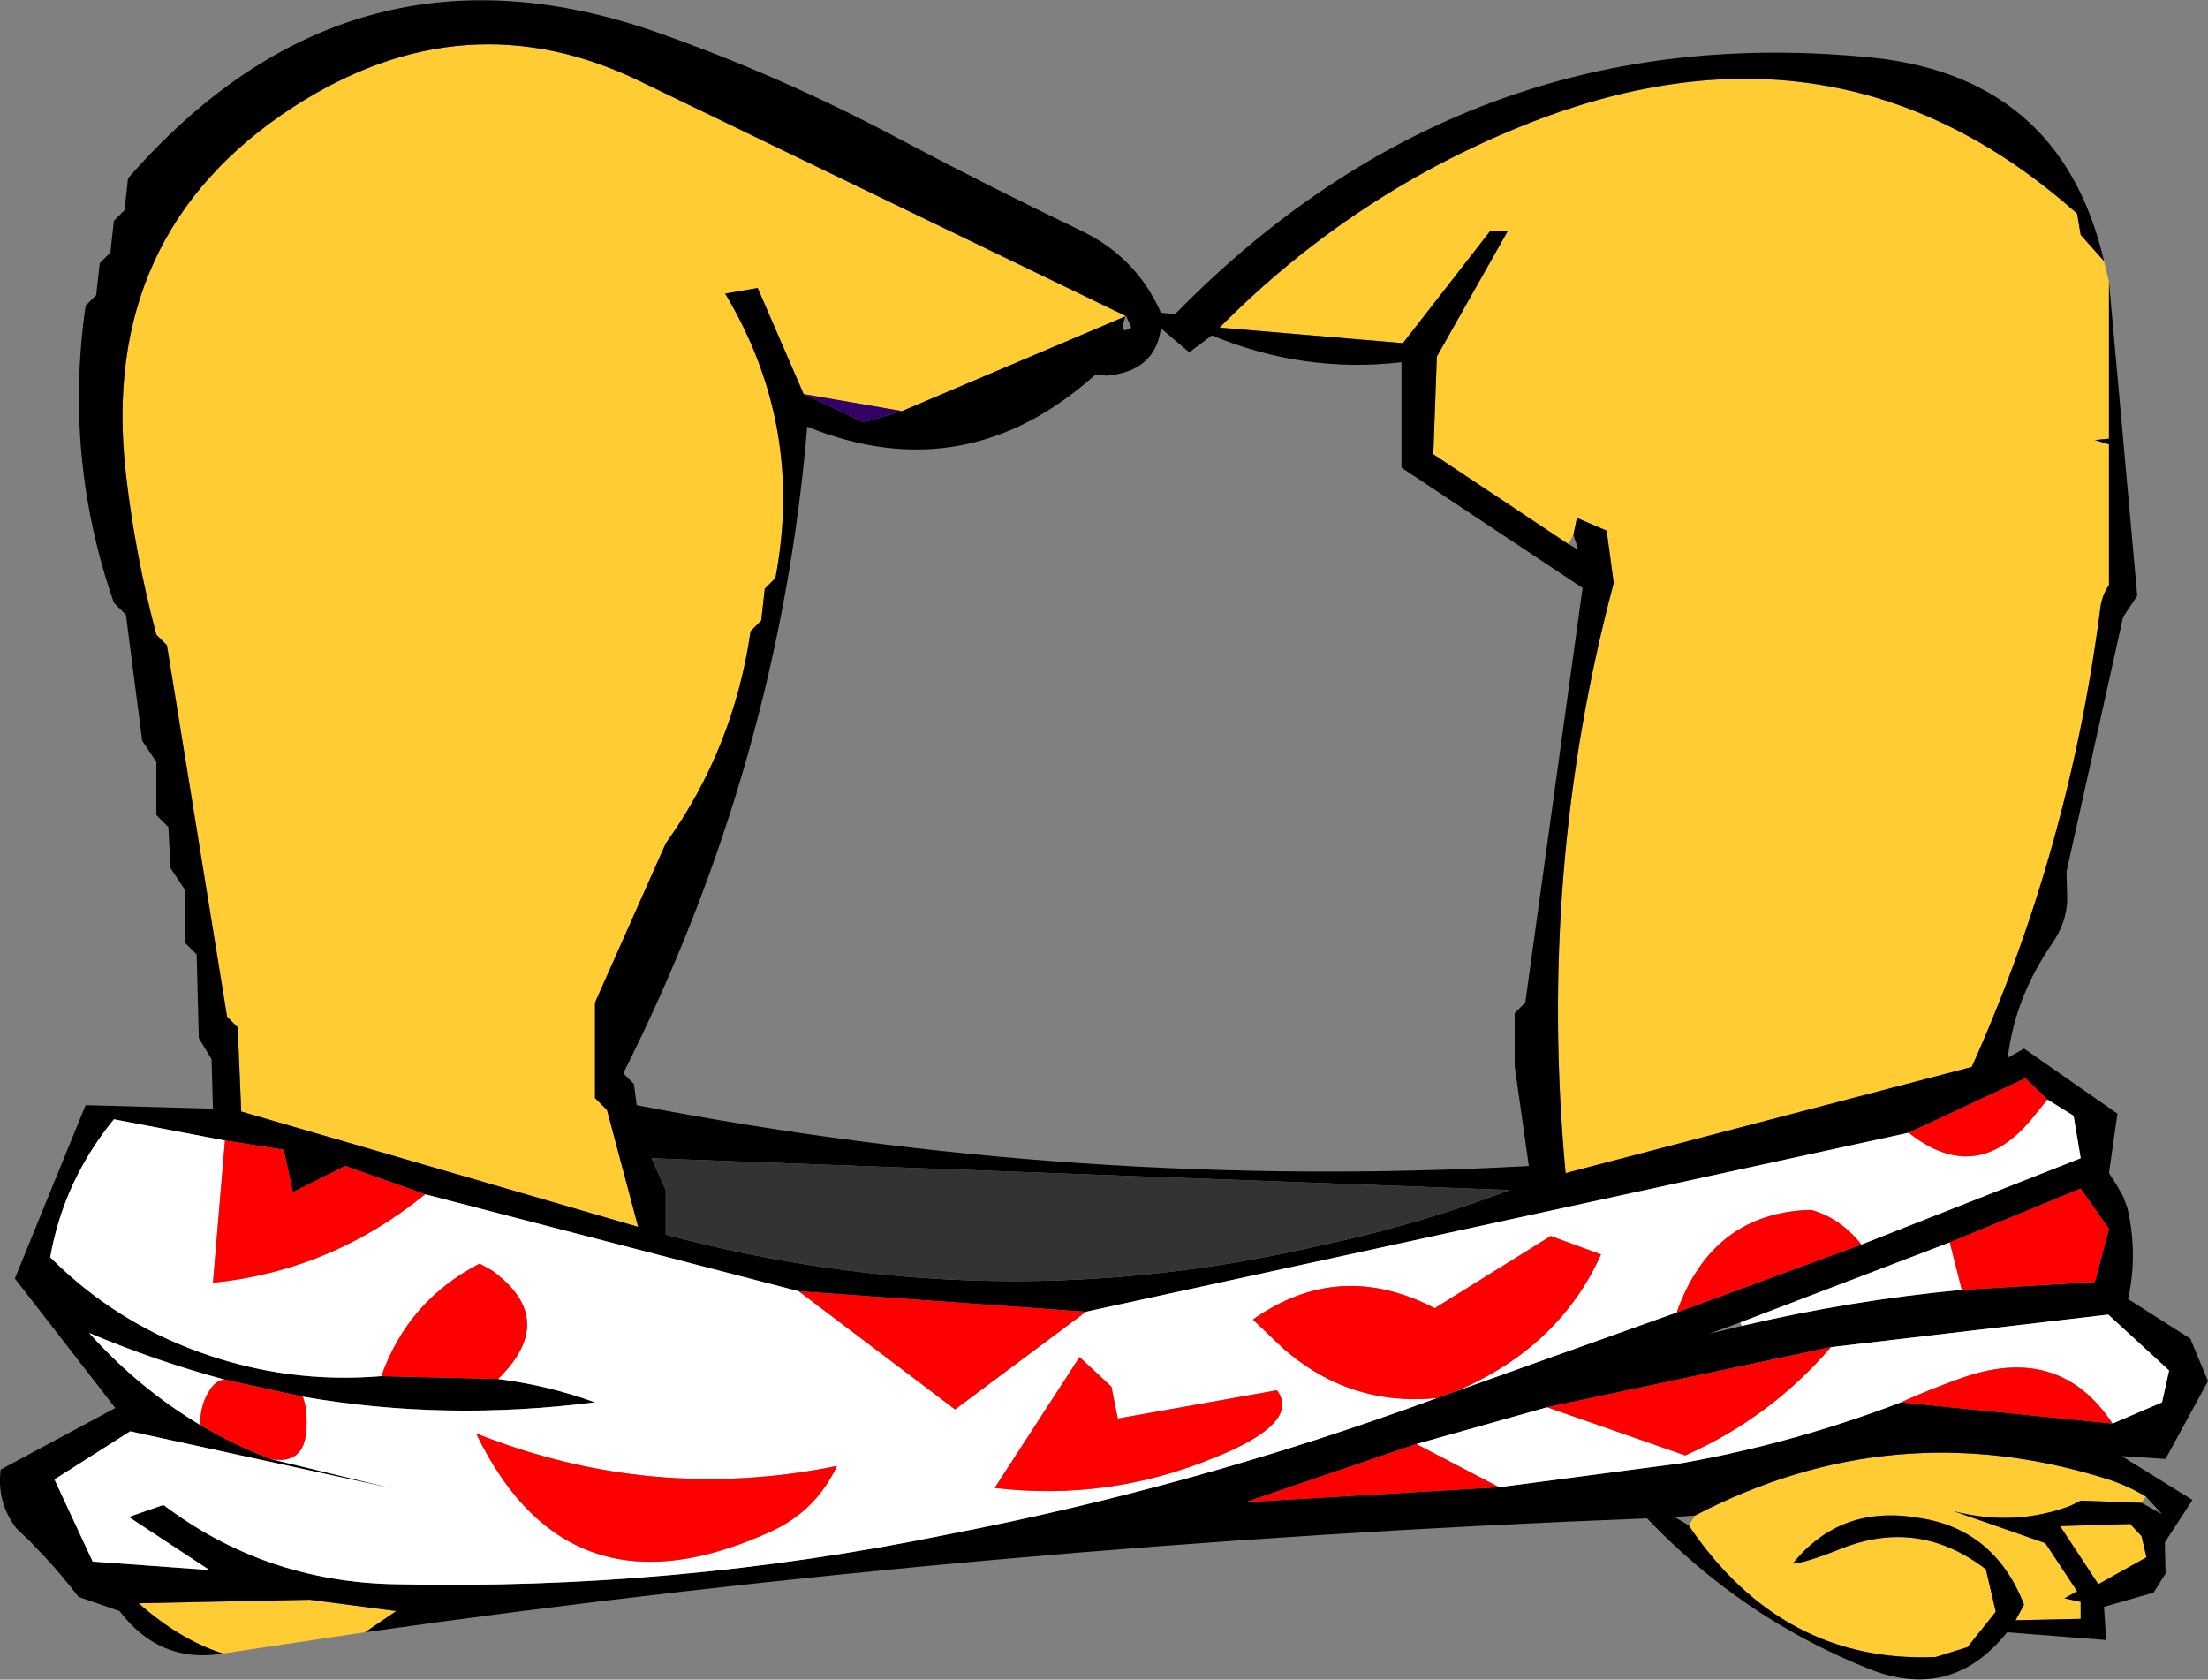 <?xml version="1.0" encoding="UTF-8" standalone="no"?>
<svg xmlns:xlink="http://www.w3.org/1999/xlink" height="118.7px" width="156.05px" xmlns="http://www.w3.org/2000/svg">
  <rect width="100%" height="100%" fill="#808080" stroke="none"/>
  <g transform="matrix(1.0, 0.0, 0.0, 1.0, 78.0, 59.35)">
    <path d="M32.85 -20.9 L23.3 -27.25 23.55 -34.15 28.55 -43.0 27.3 -43.0 21.15 -35.1 8.2 -36.2 Q17.7 -45.8 30.2 -50.7 52.0 -59.2 68.8 -44.25 L69.05 -42.75 70.7 -40.9 71.05 -39.45 71.05 -28.35 70.05 -28.25 71.05 -27.95 71.05 -18.0 Q70.55 -17.25 70.45 -16.45 68.25 0.7 61.35 16.05 L32.65 23.55 Q30.65 2.15 36.05 -18.15 L35.55 -21.85 33.45 -22.75 33.2 -21.55 32.85 -20.9 M-62.25 57.5 Q-65.25 56.55 -68.2 53.95 L-56.1 53.7 -50.0 54.5 -52.2 56.0 -62.25 57.5 M-21.2 -31.5 L-24.45 -39.0 -26.75 -38.6 Q-21.15 -29.25 -23.2 -18.5 L-23.95 -17.75 -24.2 -15.5 -24.95 -14.75 Q-26.15 -6.45 -30.95 0.25 L-35.95 11.5 -35.95 18.25 -35.1 19.1 -32.9 27.35 -60.95 19.2 -61.2 13.25 -61.95 12.5 -66.2 -13.75 -66.95 -14.5 Q-68.45 -20.15 -69.1 -25.85 -71.05 -42.85 -57.25 -51.8 -45.1 -59.65 -32.65 -53.55 L1.6 -37.0 1.55 -37.0 -14.25 -30.3 -21.2 -31.5 M41.35 48.45 L41.8 47.75 Q55.8 40.45 70.85 45.15 72.3 45.6 73.65 46.4 L73.35 46.85 69.05 46.7 68.35 47.05 Q64.4 48.55 60.1 47.45 L66.55 49.7 68.8 53.1 67.9 53.6 69.05 53.85 69.05 55.05 64.45 55.15 65.05 54.05 Q62.95 48.65 57.5 47.9 52.05 47.0 48.7 51.15 49.6 51.1 52.1 50.1 57.6 47.9 62.35 51.55 L63.05 54.55 61.05 57.05 58.8 57.75 Q47.95 58.2 41.35 48.45 M73.35 49.2 L73.7 50.7 70.3 52.6 67.6 48.5 72.55 48.35 73.35 49.2" fill="#ffcc33" fill-rule="evenodd" stroke="none"/>
    <path d="M70.7 -40.9 L69.05 -42.75 68.8 -44.25 Q52.0 -59.2 30.2 -50.7 17.7 -45.8 8.2 -36.2 L21.15 -35.1 27.3 -43.0 28.55 -43.0 23.55 -34.15 23.3 -27.25 32.85 -20.9 33.55 -20.5 33.2 -21.55 33.45 -22.75 35.55 -21.85 36.05 -18.15 Q30.65 2.15 32.65 23.55 L61.35 16.05 Q68.25 0.7 70.45 -16.45 70.55 -17.25 71.05 -18.0 L71.05 -27.95 70.05 -28.25 71.05 -28.35 71.05 -39.45 73.05 -17.25 72.05 -15.75 68.05 2.25 68.1 4.25 Q68.05 5.85 67.05 7.3 64.4 11.15 63.9 15.4 L65.05 14.75 71.65 19.35 71.05 23.55 71.6 24.4 72.05 25.2 72.35 26.0 Q73.05 29.05 72.5 31.95 L72.4 32.45 76.8 35.25 78.05 38.25 75.05 43.75 71.95 43.55 76.95 46.65 75.0 49.65 75.05 51.85 74.2 53.2 70.7 54.2 70.85 56.55 63.85 56.0 Q59.9 60.95 54.0 58.55 45.15 55.0 38.4 47.95 -8.15 49.75 -52.2 56.0 L-50.0 54.5 -56.1 53.7 -68.2 53.95 Q-65.25 56.55 -62.25 57.5 -66.7 58.25 -69.55 54.5 L-72.45 53.5 Q-73.6 52.0 -74.85 50.65 L-76.0 49.45 -76.85 48.65 Q-78.25 46.8 -77.95 44.5 L-69.85 40.15 -76.95 31.0 -71.95 18.75 -62.95 19.0 -63.05 15.5 -63.95 14.0 -64.1 8.1 -64.95 7.25 -64.95 3.5 -65.95 2.0 -66.1 -0.9 -66.95 -1.75 -66.95 -5.5 -67.95 -7.0 -69.1 -15.9 -69.95 -16.75 Q-73.5 -26.95 -71.95 -37.75 L-71.2 -38.5 -70.95 -40.75 -70.2 -41.5 -69.95 -43.75 -69.2 -44.5 -68.95 -46.75 Q-53.5 -64.45 -32.1 -57.25 -22.85 -54.05 -14.1 -49.35 -8.05 -46.15 -1.6 -43.05 2.3 -41.2 4.05 -37.25 L5.05 -37.15 Q25.35 -57.9 53.55 -55.35 67.6 -54.25 70.7 -40.9 M1.6 -37.0 L-32.65 -53.55 Q-45.1 -59.65 -57.25 -51.8 -71.05 -42.85 -69.1 -25.85 -68.45 -20.15 -66.95 -14.5 L-66.2 -13.75 -61.95 12.5 -61.2 13.25 -60.95 19.2 -32.9 27.35 -35.1 19.1 -35.95 18.25 -35.95 11.5 -30.95 0.25 Q-26.15 -6.45 -24.95 -14.75 L-24.2 -15.5 -23.95 -17.75 -23.2 -18.5 Q-21.15 -29.25 -26.75 -38.6 L-24.45 -39.0 -21.2 -31.5 -16.95 -29.5 -14.25 -30.3 1.55 -37.0 Q1.0 -35.6 1.95 -36.2 L1.6 -37.0 M6.05 -34.45 L4.05 -36.15 Q3.65 -33.1 0.2 -32.8 L-0.55 -32.9 Q-9.75 -24.65 -20.95 -29.2 -22.95 -5.35 -33.95 16.5 L-33.2 17.25 -33.0 18.75 Q-1.75 24.8 30.05 23.05 L29.05 16.0 29.05 12.25 29.8 11.5 33.85 -17.8 21.05 -26.3 21.05 -33.75 Q14.15 -32.95 7.65 -35.65 L6.05 -34.45 M-30.95 27.9 Q-7.75 34.1 15.6 28.6 22.2 27.2 28.7 24.75 L-31.95 22.5 -30.95 24.75 -30.95 27.9 M-42.8 38.1 Q-39.25 38.55 -35.95 39.75 -46.55 41.1 -56.6 39.35 L-62.1 38.15 Q-66.95 36.85 -71.7 34.85 -68.2 38.75 -63.85 41.35 -61.5 42.75 -58.9 43.75 L-50.2 45.85 -68.8 41.8 -74.15 45.2 -71.45 51.0 -63.2 51.6 -68.9 47.85 -66.45 47.0 Q-59.3 52.4 -50.2 52.6 -30.4 53.05 -11.1 49.1 6.55 45.7 23.55 39.45 L24.95 38.95 40.5 33.4 53.55 28.6 69.05 22.5 68.55 19.5 66.7 18.35 65.15 16.85 56.9 20.7 -1.25 33.35 -21.55 31.9 -47.95 25.05 -53.6 23.05 -57.3 24.9 -57.95 21.9 -62.1 21.25 -69.95 19.75 Q-73.5 24.1 -74.45 29.5 -69.9 34.05 -63.9 36.2 -57.7 38.45 -51.05 37.9 L-42.8 38.1 M45.0 34.1 L42.8 34.9 45.1 34.35 Q52.75 32.55 60.65 31.8 L70.05 31.25 71.05 27.5 69.05 24.65 59.8 28.45 45.0 34.1 M27.95 45.75 L40.85 44.05 Q48.75 42.65 56.35 39.75 L71.3 41.25 74.8 39.75 75.3 37.5 71.0 33.55 51.4 35.85 31.35 40.1 22.1 42.7 10.05 46.8 27.95 45.75 M41.8 47.75 L40.35 47.85 41.35 48.45 Q47.95 58.2 58.8 57.75 L61.05 57.05 63.05 54.55 62.35 51.55 Q57.6 47.9 52.1 50.1 49.6 51.1 48.7 51.15 52.05 47.0 57.5 47.9 62.95 48.65 65.05 54.05 L64.45 55.15 69.05 55.05 69.05 53.85 67.9 53.6 68.8 53.1 66.55 49.7 60.1 47.45 Q64.4 48.55 68.35 47.05 L69.05 46.7 73.35 46.85 74.8 47.65 73.65 46.4 Q72.3 45.6 70.85 45.15 55.8 40.45 41.8 47.75 M73.35 49.2 L72.55 48.35 67.6 48.5 70.3 52.6 73.7 50.7 73.35 49.2" fill="#000000" fill-rule="evenodd" stroke="none"/>
    <path d="M-21.2 -31.5 L-14.25 -30.3 -16.95 -29.5 -21.2 -31.5" fill="#330066" fill-rule="evenodd" stroke="none"/>
    <path d="M-30.95 27.9 L-30.95 24.75 -31.95 22.5 28.7 24.75 Q22.2 27.2 15.6 28.6 -7.75 34.1 -30.95 27.9" fill="#333333" fill-rule="evenodd" stroke="none"/>
    <path d="M-42.8 38.1 Q-38.5 33.9 -43.2 30.45 L-44.1 29.95 Q-49.15 32.55 -51.05 37.9 -57.7 38.45 -63.9 36.2 -69.9 34.05 -74.45 29.5 -73.5 24.1 -69.95 19.75 L-62.1 21.25 -62.95 31.3 Q-54.6 30.45 -47.95 25.05 L-21.55 31.9 -10.5 40.25 -1.25 33.35 56.9 20.7 Q61.7 24.5 65.65 19.65 L66.7 18.35 68.55 19.5 69.05 22.5 53.55 28.6 Q52.1 26.75 50.0 26.15 43.0 26.35 40.5 33.4 L24.95 38.95 Q32.2 35.85 35.15 29.3 L31.6 28.0 23.4 33.1 Q16.65 29.6 10.55 33.9 L12.7 35.95 Q17.4 40.05 23.55 39.45 6.55 45.7 -11.1 49.1 -30.4 53.05 -50.2 52.6 -59.3 52.4 -66.45 47.0 L-68.9 47.85 -63.2 51.6 -71.45 51.0 -74.15 45.2 -68.8 41.8 -50.2 45.85 -58.9 43.75 Q-56.5 44.2 -56.35 41.7 -56.25 40.3 -56.6 39.35 -46.55 41.1 -35.95 39.75 -39.25 38.55 -42.8 38.1 M-62.1 38.15 Q-62.8 38.15 -63.3 39.1 -63.85 40.0 -63.85 41.35 -68.2 38.75 -71.7 34.85 -66.95 36.85 -62.1 38.15 M-23.35 48.8 Q-20.3 47.35 -18.85 44.25 -31.9 46.9 -44.35 41.95 -37.8 55.5 -23.35 48.8 M12.25 38.9 L1.0 40.9 0.55 38.65 -1.7 36.55 -7.7 45.8 Q0.35 46.75 7.85 43.65 13.95 41.2 12.25 38.9 M45.1 34.35 L45.0 34.1 59.8 28.45 60.65 31.8 Q52.75 32.55 45.1 34.35 M27.95 45.75 L22.1 42.7 31.35 40.1 41.1 43.5 Q47.1 40.85 51.4 35.85 L71.0 33.55 75.3 37.5 74.8 39.75 71.3 41.25 Q67.5 35.5 60.45 38.1 58.35 38.85 56.35 39.75 48.75 42.65 40.85 44.05 L27.95 45.75" fill="#ffffff" fill-rule="evenodd" stroke="none"/>
    <path d="M-51.05 37.9 Q-49.15 32.55 -44.1 29.95 L-43.2 30.45 Q-38.5 33.9 -42.8 38.1 L-51.05 37.9 M-56.6 39.35 Q-56.25 40.3 -56.35 41.7 -56.5 44.2 -58.9 43.75 -61.5 42.75 -63.85 41.35 -63.85 40.0 -63.3 39.1 -62.8 38.15 -62.1 38.15 L-56.6 39.35 M23.55 39.45 Q17.4 40.05 12.7 35.95 L10.55 33.9 Q16.65 29.6 23.4 33.1 L31.6 28.0 35.15 29.3 Q32.2 35.85 24.95 38.95 L23.55 39.45 M40.5 33.4 Q43.0 26.35 50.0 26.15 52.1 26.75 53.55 28.6 L40.5 33.4 M66.7 18.35 L65.65 19.65 Q61.7 24.5 56.9 20.7 L65.15 16.85 66.7 18.35 M-1.25 33.35 L-10.5 40.25 -21.55 31.9 -1.25 33.35 M-47.95 25.05 Q-54.6 30.45 -62.95 31.3 L-62.1 21.25 -57.95 21.9 -57.3 24.9 -53.6 23.05 -47.95 25.05 M12.25 38.9 Q13.95 41.2 7.85 43.65 0.35 46.75 -7.7 45.8 L-1.7 36.55 0.55 38.65 1.0 40.9 12.25 38.9 M-23.35 48.8 Q-37.8 55.5 -44.35 41.95 -31.9 46.9 -18.85 44.25 -20.3 47.35 -23.35 48.8 M60.65 31.8 L59.8 28.45 69.05 24.65 71.05 27.5 70.05 31.25 60.65 31.8 M22.1 42.7 L27.95 45.75 10.05 46.8 22.1 42.7 M56.35 39.75 Q58.35 38.85 60.45 38.1 67.5 35.5 71.3 41.25 L56.35 39.75 M51.4 35.85 Q47.1 40.85 41.1 43.5 L31.35 40.1 51.4 35.85" fill="#ff0000" fill-rule="evenodd" stroke="none"/>
  </g>
</svg>
